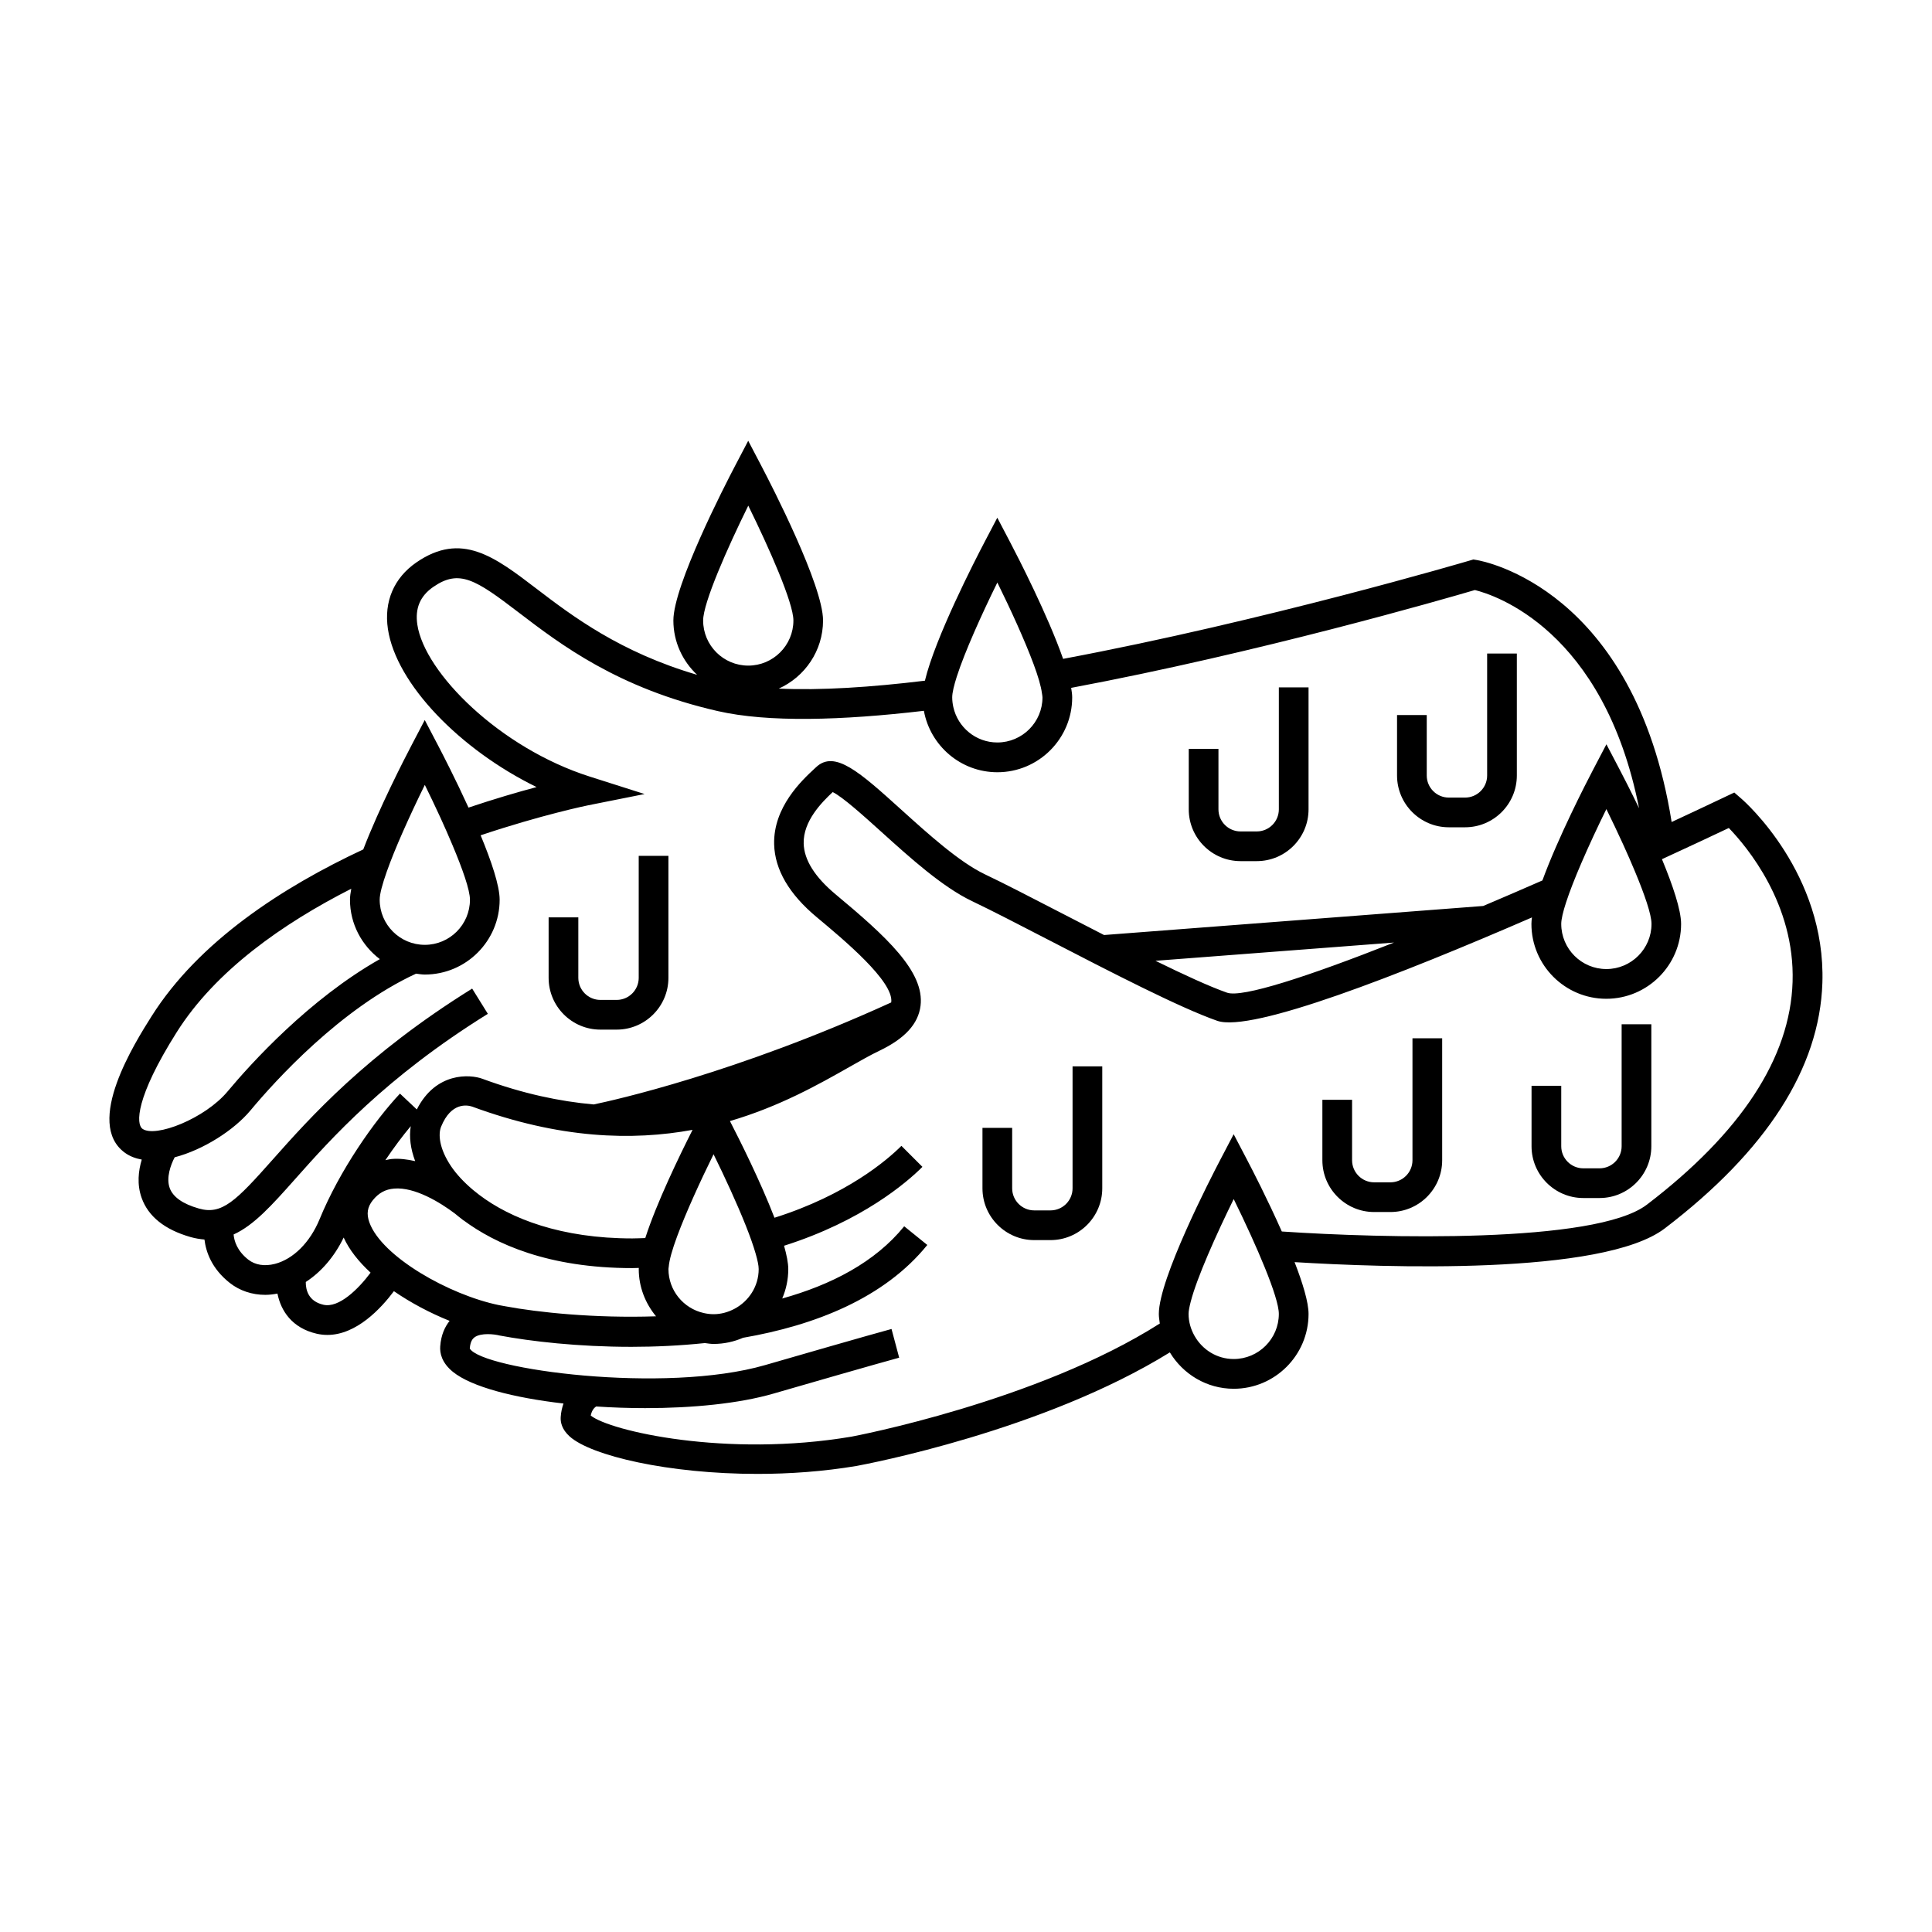 <?xml version="1.0" encoding="UTF-8"?>
<!-- Uploaded to: SVG Repo, www.svgrepo.com, Generator: SVG Repo Mixer Tools -->
<svg fill="#000000" width="800px" height="800px" version="1.1" viewBox="144 144 512 512" xmlns="http://www.w3.org/2000/svg">
 <g>
  <path d="m605.55 355.72-1.945-1.691-2.332 1.105c-4.723 2.246-9.492 4.481-14.273 6.707-9.859-61.797-49.91-69.145-51.656-69.426l-0.891-0.148-0.871 0.258c-0.887 0.262-54.508 16.07-107.85 26.082-4.031-11.539-11.938-26.906-13.949-30.75l-3.488-6.656-3.488 6.656c-2.371 4.535-12.977 25.137-15.695 36.535-14.363 1.746-27.664 2.609-38.734 2.098 6.902-3.106 11.738-10.02 11.738-18.062 0-9.277-13.613-35.746-16.344-40.957l-3.488-6.66-3.488 6.66c-2.731 5.211-16.344 31.684-16.344 40.957 0 5.684 2.441 10.785 6.289 14.406-20.426-5.988-33.09-15.582-42.539-22.801-11.133-8.508-19.922-15.219-31.867-6.977-5.941 4.106-8.617 10.363-7.535 17.629 2.172 14.547 19.109 31.98 39.402 41.898-4.945 1.312-11.148 3.129-18.039 5.438-3.418-7.488-6.875-14.191-8.109-16.547l-3.488-6.66-3.488 6.66c-1.836 3.5-8.574 16.598-12.805 27.629-21.461 10.027-43.574 24.383-56.086 44.188-4.426 7.008-17.902 28.336-7.09 36.199 1.301 0.945 2.824 1.512 4.473 1.812-0.883 2.934-1.328 6.539-0.027 10.172 1.762 4.918 6.125 8.402 12.961 10.359 1.289 0.367 2.504 0.551 3.68 0.652 0.41 3.344 1.938 7.731 6.707 11.5 2.633 2.078 5.926 3.164 9.414 3.164 1.059 0 2.141-0.137 3.223-0.336 0.902 4.535 3.836 9.121 10.387 10.633 0.965 0.219 1.91 0.324 2.844 0.324 7.719 0 14.234-7.055 17.633-11.594 4.488 3.09 9.59 5.789 14.758 7.867-1.211 1.531-2.266 3.652-2.488 6.766-0.125 1.738 0.363 4.312 3.375 6.754 4.922 3.977 16.121 6.863 29.293 8.383-0.367 1.074-0.656 2.25-0.738 3.617-0.082 1.285 0.262 3.207 2.363 5.102 5.695 5.137 26.234 9.934 49.781 9.934 8.543 0 17.488-0.637 26.262-2.109 2.644-0.488 49.492-9.324 83.023-30.094 3.481 5.75 9.73 9.641 16.926 9.641 10.93 0 19.832-8.895 19.832-19.832 0-3.117-1.555-8.188-3.699-13.73 23.242 1.426 81.645 3.633 98.105-8.938 26.984-20.582 41.035-42.477 41.766-65.066 0.934-28.98-20.484-47.961-21.398-48.75zm-207.98-32.445c2.109-6.57 6.629-16.559 10.738-24.898 3.481 7.047 7.254 15.297 9.613 21.648 1.191 3.203 1.957 5.82 2.199 7.66 0.051 0.379 0.148 0.82 0.148 1.117 0 6.59-5.363 11.961-11.961 11.961-5.711 0-10.484-4.031-11.668-9.395-0.184-0.828-0.293-1.684-0.293-2.566 0-1.223 0.469-3.164 1.223-5.527zm-55.27-45.273c5.582 11.332 11.961 25.762 11.961 30.43 0 6.59-5.363 11.961-11.961 11.961-6.598 0-11.961-5.363-11.961-11.961 0-4.664 6.371-19.102 11.961-30.43zm-95.816 97.031c1.09-3.098 2.562-6.703 4.242-10.508 1.848-4.188 3.894-8.539 5.856-12.523 1.359 2.762 2.766 5.703 4.121 8.648 1.141 2.488 2.215 4.938 3.211 7.316 2.672 6.34 4.629 11.902 4.629 14.465 0 6.598-5.363 11.961-11.961 11.961-6.598 0-11.961-5.363-11.961-11.961-0.004-1.539 0.738-4.199 1.863-7.398zm-64.742 68.102c-1.68-1.223-1.93-8.148 9.117-25.637 10.254-16.23 28-28.707 46.23-37.977-0.199 1.074-0.34 2.078-0.34 2.906 0 6.445 3.137 12.129 7.914 15.75-18.719 10.602-34.152 27.637-40.336 35.051-6.035 7.242-19.203 12.367-22.586 9.906zm35.125 35.801c-2.734 0.707-5.246 0.316-7.086-1.133-2.938-2.32-3.723-4.918-3.871-6.656 5.383-2.43 10.191-7.805 16.254-14.625 9.531-10.727 23.93-26.949 51.121-43.848l-4.156-6.688c-28.16 17.508-43.02 34.238-52.852 45.305-9.766 11.004-13.457 14.742-19.59 12.973-4.25-1.211-6.844-3.039-7.711-5.422-0.992-2.734 0.27-6.152 1.316-8.148 7.613-1.988 15.723-7.191 20.086-12.422 6.523-7.824 23.816-26.961 43.879-36.242 0.77 0.094 1.527 0.234 2.324 0.234 10.93 0 19.832-8.895 19.832-19.832 0-3.738-2.219-10.27-5.039-17.07 16.199-5.426 28.188-7.887 28.496-7.949l14.953-2.984-14.527-4.625c-23.848-7.59-43.789-27.52-45.695-40.273-0.645-4.312 0.738-7.582 4.219-9.988 6.902-4.766 11.199-1.977 22.617 6.754 11.098 8.48 26.305 20.102 52.754 26.141 13.387 3.066 32.941 2.481 54.652-0.066 1.684 9.242 9.758 16.281 19.469 16.281 10.938 0 19.832-8.895 19.832-19.832 0-0.734-0.109-1.605-0.27-2.531 49.703-9.324 98.871-23.539 106.99-25.926 5.18 1.281 34.137 10.508 43.508 57.824-2.297-4.766-4.293-8.621-5.164-10.285l-3.488-6.66-3.488 6.66c-1.938 3.695-9.324 18.059-13.473 29.422-5.336 2.34-10.586 4.602-15.688 6.766l-100.48 7.699c-3.723-1.906-7.414-3.816-10.906-5.617-7.93-4.098-15.418-7.977-20.66-10.469-6.785-3.234-14.961-10.613-22.172-17.129-10.988-9.93-17.629-15.918-22.578-11.266l-0.426 0.395c-3.281 3.043-10.953 10.172-10.691 20.062 0.184 6.711 3.977 13.203 11.285 19.293 7.137 5.953 20.438 17.031 19.75 22.523 0 0.027-0.031 0.051-0.035 0.082-41.176 18.781-73.746 25.973-78.82 27.023-8.988-0.797-18.777-2.852-29.484-6.797-3.273-1.219-12.363-1.832-17.391 8.129l-4.465-4.203c-6.742 7.164-15.961 20.246-21.328 33.348-2.519 6.086-6.926 10.496-11.801 11.773zm364.8-90.09c0 6.59-5.363 11.961-11.961 11.961s-11.961-5.363-11.961-11.961c0-1.254 0.488-3.25 1.27-5.668 0.957-2.953 2.387-6.57 4.047-10.43 2.035-4.727 4.394-9.773 6.644-14.332 1.469 2.977 2.984 6.168 4.434 9.34 1.125 2.461 2.184 4.891 3.152 7.215 2.543 6.098 4.375 11.387 4.375 13.875zm-68.238 4.938c-23.129 9.141-40.223 14.648-44.219 13.297-4.609-1.609-11.449-4.762-18.996-8.461zm-192.21 85.945c0.141-1.805 0.945-4.613 2.227-8.078 2.356-6.367 6.16-14.672 9.656-21.762 3 6.086 6.203 13.035 8.543 18.918 1.125 2.824 2.019 5.348 2.617 7.441 0.477 1.668 0.797 3.113 0.797 4.066 0 4.586-2.625 8.527-6.422 10.539-1.664 0.875-3.527 1.422-5.535 1.422-0.906 0-1.785-0.121-2.633-0.316-5.328-1.207-9.32-5.961-9.32-11.645-0.004-0.156 0.059-0.406 0.07-0.586zm-6.215-7.629c-1.148 0.027-2.258 0.094-3.441 0.094-18.773 0-32.203-5.195-40.582-11.562-0.453-0.371-0.992-0.812-1.668-1.328-2.398-2.031-4.359-4.141-5.766-6.223-3.18-4.727-3.453-8.527-2.644-10.508 2.684-6.59 6.984-5.719 8.203-5.32 23.258 8.57 42.531 9.086 58.43 6.168-3.465 6.844-9.555 19.402-12.531 28.68zm-60.98-20.391c-2.047-0.457-4.125-0.75-6.203-0.566-0.582 0.047-1.125 0.203-1.691 0.309 2.266-3.363 4.566-6.43 6.727-9.016-0.465 2.867-0.059 6.027 1.168 9.273zm-24.328 38.059c-4-0.922-4.68-3.973-4.66-6.031 4.106-2.66 7.609-6.742 10.039-11.777 1.457 3.211 3.941 6.359 7.137 9.309-3.16 4.246-8.387 9.477-12.516 8.5zm12.199-21.805c-0.82-2.277-0.547-4.09 0.902-5.887 1.543-1.922 3.336-2.902 5.648-3.09 5.465-0.473 12.266 3.707 16.16 6.656 0.598 0.5 1.207 0.992 1.875 1.5 0.102 0.09 0.242 0.199 0.332 0.277l0.02-0.027c8.398 6.231 22.434 12.668 44.734 12.668 0.594 0 1.145-0.043 1.73-0.047 0 0.094-0.02 0.215-0.02 0.305 0 4.769 1.758 9.09 4.578 12.516-16.359 0.547-31.258-1.039-39.941-2.656-0.348-0.078-0.84-0.168-1.41-0.258-0.059-0.012-0.141-0.02-0.199-0.035-13.227-2.691-31.133-12.852-34.41-21.922zm229.05 36.191c-4.465 0-8.316-2.488-10.375-6.125-0.98-1.73-1.586-3.707-1.586-5.836 0-0.781 0.234-1.926 0.562-3.203 1.617-6.312 6.754-17.801 11.398-27.227 1.508 3.059 3.059 6.336 4.543 9.594 1.359 2.992 2.641 5.941 3.754 8.695 2.164 5.348 3.664 9.891 3.664 12.145-0.004 6.59-5.367 11.957-11.961 11.957zm109.46-40.883c-13.602 10.379-70.438 8.863-96.711 7.086-3.762-8.492-7.894-16.496-9.27-19.117l-3.488-6.66-3.488 6.66c-2.731 5.211-16.344 31.684-16.344 40.957 0 0.871 0.148 1.699 0.258 2.547-32.5 20.684-81.141 29.879-81.738 29.988-33.164 5.59-63.984-1.508-69.07-5.594 0.277-1.402 0.934-2.078 1.426-2.41 4.273 0.285 8.645 0.438 13 0.438 12.555 0 24.902-1.211 34-3.852 27.445-7.945 33.262-9.504 33.312-9.516l-2.027-7.606c-0.227 0.059-5.867 1.57-33.477 9.562-26.723 7.731-75.016 1.16-78.289-4.383 0.141-1.957 0.805-2.644 1.289-2.996 1.691-1.203 5.176-0.824 6.602-0.453h0.004c8.207 1.539 20.809 3.008 34.977 3 6.262 0 12.824-0.309 19.43-0.996 0.754 0.09 1.5 0.23 2.277 0.23 2.785 0 5.434-0.586 7.84-1.633 19.082-3.301 37.43-10.508 48.828-24.598l-6.121-4.949c-7.727 9.547-19.383 15.523-32.328 19.141 1.027-2.394 1.605-5.027 1.605-7.793 0-1.605-0.43-3.754-1.117-6.191 20.699-6.57 32.547-16.781 36.668-20.906l-5.566-5.566c-3.758 3.758-14.559 13.035-33.641 19.051-3.715-9.629-9.262-20.699-11.805-25.621 13.09-3.832 23.496-9.699 31.555-14.273 3.027-1.715 5.715-3.25 8.094-4.383 6.711-3.211 10.27-7.106 10.863-11.891 1.129-9.043-9.07-18.336-22.52-29.547-5.488-4.578-8.332-9.102-8.449-13.457-0.156-5.977 4.856-10.973 7.695-13.633 2.613 1.254 8.465 6.543 12.848 10.5 7.609 6.875 16.238 14.668 24.066 18.395 5.121 2.441 12.559 6.281 20.43 10.355 16.195 8.375 34.547 17.863 44.551 21.363 9.133 3.184 48.492-12.234 83.406-27.395-0.082 0.621-0.137 1.207-0.137 1.727 0 10.93 8.895 19.832 19.832 19.832 10.93 0 19.832-8.895 19.832-19.832 0-3.754-2.242-10.324-5.074-17.16 7.394-3.406 13.555-6.297 17.723-8.27 4.812 4.981 17.555 20.164 16.895 40.793-0.625 20.098-13.633 39.973-38.645 59.055z"/>
  <path d="m472.75 372.21h4.309c7.562 0 13.719-6.152 13.719-13.719v-32.328h-7.871v32.328c0 3.223-2.625 5.848-5.848 5.848h-4.309c-3.223 0-5.848-2.625-5.848-5.848v-16.027h-7.871v16.027c0.004 7.562 6.152 13.719 13.719 13.719z"/>
  <path d="m527.95 363.24h4.309c7.562 0 13.719-6.152 13.719-13.719v-32.328h-7.871v32.328c0 3.223-2.625 5.848-5.848 5.848h-4.309c-3.223 0-5.848-2.625-5.848-5.848v-16.027h-7.871v16.027c0.004 7.562 6.156 13.719 13.719 13.719z"/>
  <path d="m428.24 458.92c0 3.223-2.625 5.848-5.848 5.848h-4.309c-3.223 0-5.848-2.625-5.848-5.848v-16.023h-7.871v16.023c0 7.562 6.156 13.719 13.719 13.719h4.309c7.562 0 13.719-6.156 13.719-13.719v-32.328h-7.871z"/>
  <path d="m303.11 416.86h4.309c7.562 0 13.719-6.156 13.719-13.719v-32.328h-7.871v32.328c0 3.223-2.625 5.848-5.848 5.848h-4.309c-3.223 0-5.848-2.625-5.848-5.848v-16.023h-7.871v16.023c0.004 7.57 6.152 13.719 13.719 13.719z"/>
  <path d="m518.32 451.48c0 3.223-2.625 5.848-5.848 5.848h-4.309c-3.223 0-5.848-2.625-5.848-5.848v-16.027h-7.871v16.027c0 7.562 6.156 13.719 13.719 13.719h4.309c7.562 0 13.719-6.152 13.719-13.719v-32.328h-7.871z"/>
  <path d="m573.75 447.77c0 3.223-2.625 5.848-5.848 5.848h-4.309c-3.223 0-5.848-2.625-5.848-5.848v-16.023h-7.871v16.023c0 7.562 6.156 13.719 13.719 13.719h4.309c7.562 0 13.719-6.156 13.719-13.719v-32.328h-7.871z"/>
 </g>
</svg>